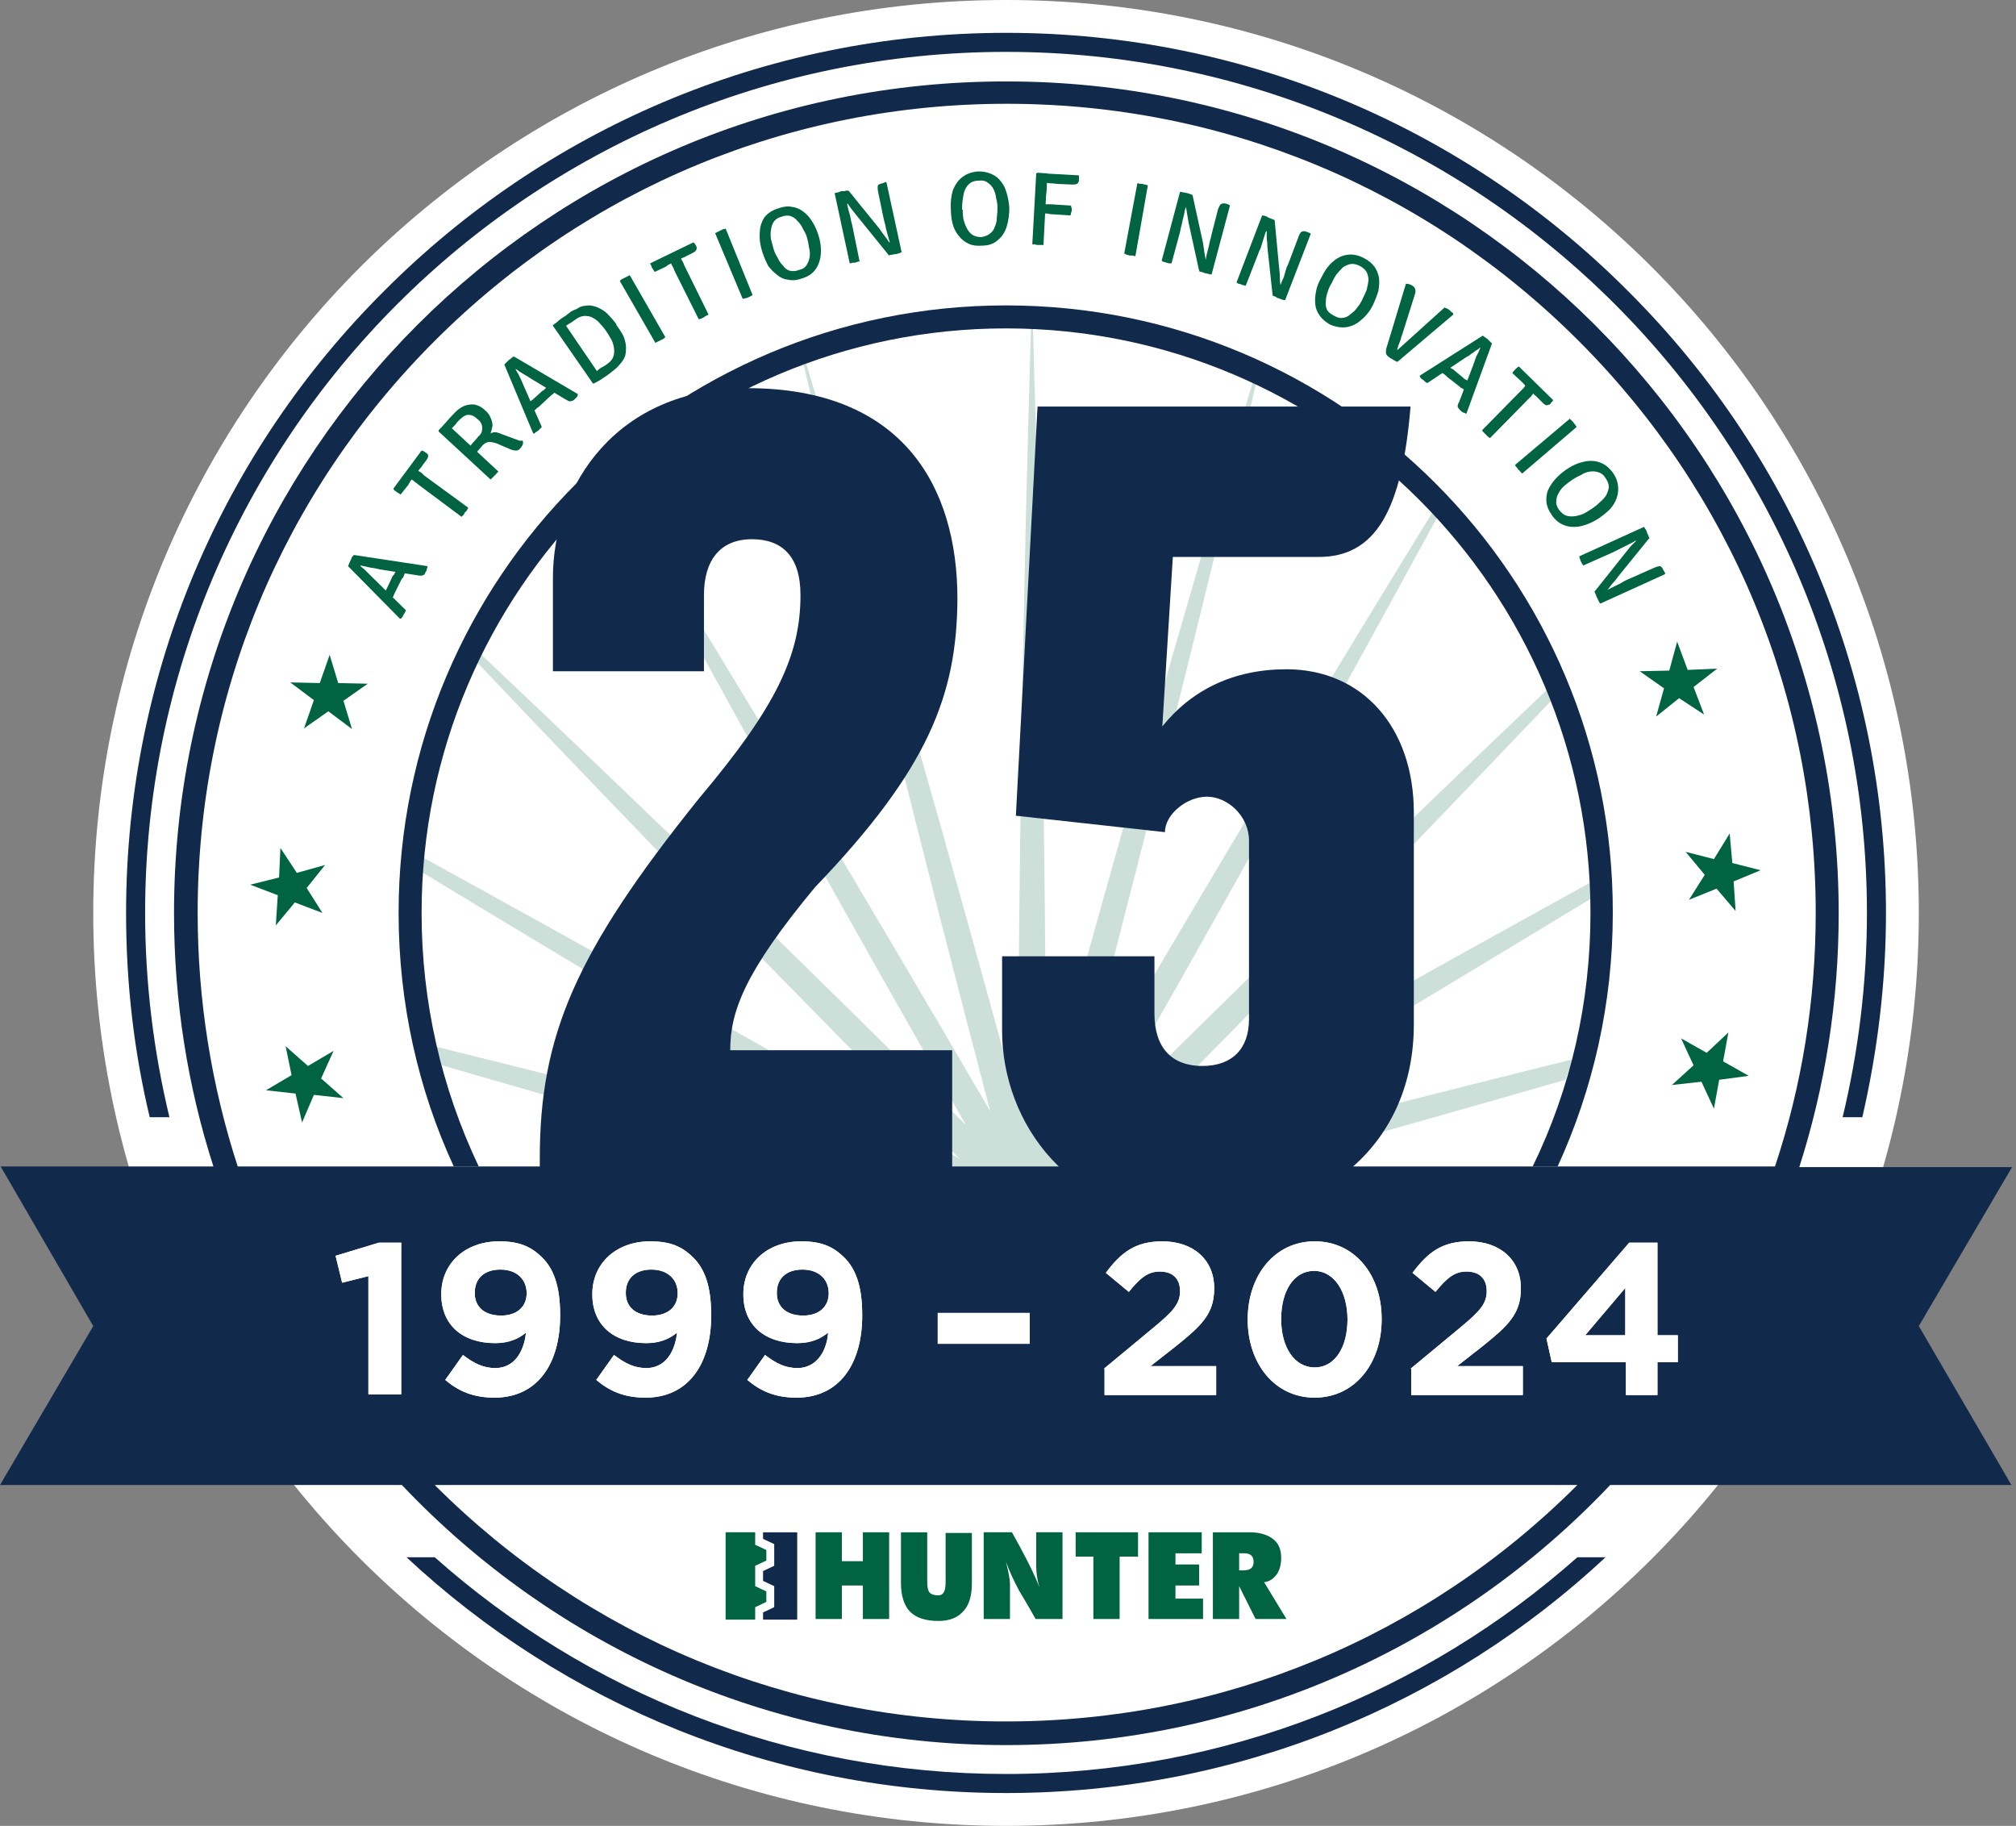 <?xml version="1.0" encoding="UTF-8"?> <svg xmlns="http://www.w3.org/2000/svg" version="1.2" viewBox="0 0 307 278" width="307" height="278"><rect x="0" y="0" width="307" height="278" fill="#808080" stroke="none"/><title>hunt-innovation-logo</title><style> .s0 { fill: #ffffff } .s1 { fill: #cce0d9 } .s2 { fill: #11294b } .s3 { fill: #006341 } </style><g id="Layer_1-2"><g><g><path fill-rule="evenodd" class="s0" d="m153.2 278c-76.9 0-139-62.1-139-139 0-76.9 62.1-139 139-139 76.9 0 139 62.1 139 139 0 76.9-62.1 139-139 139z"></path><g><path class="s1" d="m242.3 134.3q-36.3 20-72.3 40.5c22.4-22.5 44.5-45.3 66.3-68.2-0.2-0.5-0.4-1.1-0.7-1.6-23 21.9-45.9 44.2-68.6 66.7q26.5-46.4 51.9-93c-0.2-0.3-0.5-0.5-0.7-0.8-18.6 30.2-36.8 60.8-54.8 91.6 9.8-37 19.1-74.2 27.9-111.2-0.2-0.1-0.3-0.2-0.5-0.2-10.9 36.5-21.4 73.3-31.5 110.2-0.1-39.6-0.8-79.1-2-118.4h-0.3c-1.2 39.3-1.8 78.8-2 118.3-10.3-37.9-21.1-75.7-32.3-113.1-0.1 0-0.2 0.1-0.4 0.1 9 37.9 18.5 76 28.5 114-18.9-32.4-38.1-64.6-57.7-96.3-0.2 0.2-0.4 0.3-0.5 0.5 17.7 32.7 35.9 65.4 54.5 97.9-24.4-24.3-49.1-48.3-74-71.8l-0.6 1.2c24.1 25.4 48.7 50.7 73.6 75.7-27.2-15.6-54.5-30.9-81.8-45.9-0.1 0.7-0.1 1.5-0.2 2.2 25.1 15.2 50.3 30.2 75.8 45h33.7c23.1-13.4 46-27.1 68.7-40.9 0-0.9 0-1.7 0-2.5z"></path><path class="s1" d="m66.5 159.4c0.2 0.9 0.5 1.9 0.8 2.8 18.2 5.3 36.5 10.4 54.8 15.5h16c-23.9-6.3-47.7-12.4-71.6-18.3z"></path><path class="s1" d="m239.4 161.3c-21.3 5.3-42.5 10.7-63.8 16.3h15.9c15.7-4.3 31.3-8.7 46.9-13.2 0.4-1 0.7-2 1-3.1z"></path></g><path class="s2" d="m153.2 46.5c-51.1 0-92.5 41.4-92.5 92.5 0 13.8 3 26.9 8.4 38.6h3.8c-5.7-12-8.7-25.1-8.7-38.6 0-49.1 39.9-89 89-89 49.1 0 89 39.9 89 89 0 13.6-3 26.7-8.8 38.6h3.8c5.4-11.8 8.4-24.8 8.4-38.6 0.1-51.1-41.3-92.5-92.4-92.5z"></path><g><path class="s2" d="m124.1 135.1c-10.7 12.9-12.9 18.9-12.9 24.8h33.8v22.9h-62.8v-6.4c0-18.7 5.4-31.4 24.3-54.9 11.8-14 15.4-21.8 15.4-30.9 0-6-2.9-8.5-7.4-8.5-4.9 0-7.3 3.3-7.3 8.5v11.6h-23v-14.2c0-14.2 9.8-28.9 29.6-28.9 23.6 0 32 14.9 32 32.1-0.1 14.6-4.4 25.9-21.7 43.9z"></path><path class="s2" d="m200.8 84.8h-22.2l-1.6 25.8c4.5-5.6 10.9-8.7 18.9-8.7 11.6 0 19.4 8.9 19.4 21.8v32.3c0 17.8-13.3 29.6-32.9 29.6-19.6 0-29.8-14.7-29.8-28.7v-11.3h23.2v8.7c0 5.3 2.7 8 7.3 8 4.6 0 7.1-2.7 7.1-7.1v-27.2c0-3.8-3.3-6.7-6.4-6.7-3.1 0-6.4 2.7-6.4 5.4l-22.7-2.5 3.3-62.3h56.8c-1.3 15.8-5.3 22.9-14 22.9z"></path></g><path class="s2" d="m153.2 5c37 0 70.5 15 94.7 39.3 24.3 24.2 39.3 57.7 39.3 94.7 0 10.7-1.3 21.1-3.6 31.1h-3c2.4-10 3.7-20.4 3.7-31.1 0-36.2-14.7-69-38.4-92.7-23.7-23.7-56.5-38.4-92.7-38.4-36.2 0-69 14.7-92.7 38.4-23.7 23.7-38.4 56.5-38.4 92.7 0 10.7 1.3 21.1 3.7 31.1h-3c-2.4-10-3.6-20.4-3.6-31.1 0-37 15-70.5 39.3-94.7 24.2-24.3 57.7-39.3 94.7-39.3zm91.3 232.1c-23.9 22.3-56 35.9-91.3 35.9-35.3 0-67.4-13.6-91.3-35.9h4.3c23.2 20.6 53.6 33 87 33 33.4 0 63.9-12.5 87-33z"></path><path fill-rule="evenodd" class="s2" d="m306.3 226.1h-61.1c-23.1 24.4-55.8 39.6-92 39.6-36.2 0-68.9-15.2-92-39.6h-61.2l14.2-24.2-14.1-24.3h32.4c-3.9-12.1-6-25.1-6-38.6 0-70 56.7-126.7 126.8-126.6 70 0 126.7 56.7 126.7 126.7 0 13.4-2.1 26.4-6 38.6h32.4l-14.2 24.2zm-270.1-48.5h234.1c4.1-12.3 6.2-25.3 6.2-38.6 0-32.9-12.8-63.8-36.1-87.1-23.3-23.3-54.2-36.1-87.1-36.1-32.9 0-63.8 12.8-87.1 36.1-23.3 23.3-36.1 54.2-36.1 87.1 0 13.3 2.1 26.3 6.1 38.6zm204 48.5h-174c23.2 23.2 54.1 36 87 36 32.9 0 63.8-12.8 87-36z"></path><g><path fill-rule="evenodd" class="s3" d="m40.5 166l3.9-2.3-0.9-4.4 3.4 3 3.9-2.3-1.9 4.2 3.4 3-4.5-0.5-1.8 4.2-1-4.4-4.5-0.5z"></path><path fill-rule="evenodd" class="s3" d="m38.1 134.7l4.4-1.1 0.2-4.5 2.5 3.8 4.3-1.2-2.8 3.5 2.4 3.8-4.2-1.6-2.9 3.5 0.3-4.6-4.2-1.6z"></path><path fill-rule="evenodd" class="s3" d="m44.2 103.9l4.5 0.1 1.5-4.3 1.3 4.3 4.5 0.1-3.7 2.6 1.3 4.3-3.6-2.7-3.7 2.6 1.5-4.3-3.6-2.7z"></path><path fill-rule="evenodd" class="s3" d="m261.5 101.8l-3.6 2.8 1.6 4.2-3.8-2.5-3.5 2.8 1.2-4.3-3.7-2.6 4.5-0.1 1.2-4.4 1.6 4.3 4.5-0.2z"></path><path fill-rule="evenodd" class="s3" d="m268.1 132.5l-4.1 1.7 0.3 4.5-2.9-3.4-4.2 1.7 2.4-3.8-2.9-3.5 4.3 1.1 2.4-3.9 0.4 4.5 4.3 1.1z"></path><path fill-rule="evenodd" class="s3" d="m266.3 163.8l-4.5 0.6-0.8 4.4-1.9-4.1-4.5 0.5 3.3-3-1.9-4.1 3.9 2.2 3.3-3.1-0.8 4.4 3.9 2.2z"></path></g><g><g><path fill-rule="evenodd" class="s2" d="m116.2 245.5v1.1h5.2v-13.3h-5.2v1l1.7 0.8v3.3l-1.7 0.8v1.5l1.7 0.8v3.2l-1.7 0.8z"></path><path fill-rule="evenodd" class="s3" d="m115 246.6v-1.9l1.7-0.8v-1.6l-1.7-0.8v-3.1l1.7-0.8v-1.6l-1.7-0.8v-1.9h-4.5v13.3h4.5z"></path></g><g><path class="s3" d="m135.4 246.5h-4v-5.1h-3.2v5.1h-4v-13.2h4v4.4h3.2v-4.4h4z"></path><path class="s3" d="m148 241.1c0 1.8-0.4 3.2-1.2 4.1-0.9 1.1-2.2 1.6-3.9 1.6-2 0-3.4-0.5-4.3-1.4-0.9-0.9-1.4-2.4-1.4-4.4v-7.7h4v7.5c0 0.8 0.1 1.3 0.3 1.6 0.2 0.3 0.7 0.5 1.4 0.5 0.8 0 1.1-0.7 1.1-2v-7.5h4z"></path><path class="s3" d="m161.9 246.5h-4.2c-1.5-2.7-2.4-4.1-2.5-4.3-0.8-1.5-1.5-3-2-4.4q0.6 2.5 0.6 3.3v5.4h-4v-13.2h4.3c1.8 3.2 3.3 6.1 4.2 8.4-0.4-1.3-0.5-2.4-0.5-3.3v-5.1h4v13.2z"></path><path class="s3" d="m173.2 237h-2.7v9.5h-4v-9.5h-2.7v-3.7h9.5v3.7z"></path><path class="s3" d="m183.1 246.5h-8.2v-13.2h8.1v3.2h-4v1.7h3.6v3.2h-3.6v2h4.2v3.1z"></path><path class="s3" d="m195.9 246.5h-4.7l-2.5-5v5h-4v-13.2h5.6c1.4 0 2.5 0.3 3.4 0.9 1 0.7 1.4 1.7 1.4 3q0 1.4-0.6 2.4c-0.5 0.7-1.1 1.2-2 1.3zm-5-8.7c0-0.9-0.5-1.3-1.4-1.3h-0.8v2.6h0.6c1.1 0 1.6-0.4 1.6-1.3z"></path></g></g><g><path class="s3" d="m53 86.2q0.1-0.2 0.2-0.5 0.1-0.2 0.2-0.4 0.1-0.2 0.2-0.5 0.2-0.2 0.3-0.3l11.2 1.7q0 0.2-0.1 0.4 0 0.3-0.2 0.5-0.1 0.4-0.4 0.5-0.3 0.1-0.8 0l-5.7-0.9q-0.8-0.2-1.6-0.3-0.8-0.2-1.4-0.3v0.1q0.2 0.2 0.6 0.5 0.3 0.3 0.6 0.6 0.3 0.3 0.5 0.5l5.2 5.1q0 0.1-0.1 0.3-0.1 0.2-0.2 0.3-0.1 0.2-0.2 0.4-0.1 0.2-0.3 0.3h-0.1l-7.9-8zm7.2 3.9c0 0 0 0.1-0.1 0.2q-0.1 0.2-0.2 0.5-0.1 0.2-0.2 0.2l-0.3 0.7-1-1.1 0.3-0.6c0 0 0.1-0.1 0.1-0.2q0.1-0.2 0.2-0.4 0.1-0.2 0.1-0.2l0.7-1.5c0 0 0.1-0.1 0.2-0.2q0.1-0.2 0.2-0.4 0.1-0.1 0.1-0.2l0.3-0.7 1.5 0.3-0.4 0.7c0 0-0.1 0.1-0.1 0.2q-0.1 0.3-0.2 0.5-0.1 0.2-0.2 0.2c0 0-1 2-1 2z"></path><path class="s3" d="m61 75.3q-0.1-0.1-0.3-0.2-0.2-0.1-0.3-0.2-0.1-0.1-0.3-0.2-0.1-0.1-0.2-0.3l4.3-5.8q0.2 0 0.3 0.1 0.2 0.1 0.3 0.2 0.4 0.2 0.4 0.5 0 0.3-0.3 0.7l-0.6 0.8q-0.1 0.2-0.3 0.4-0.2 0.2-0.3 0.4l-1 1.3q-0.1 0.1-0.3 0.4-0.1 0.2-0.2 0.4l-1.2 1.5zm2.6-1.6q-0.2-0.2-0.4-0.3-0.2-0.2-0.5-0.4l-0.6-0.4 1-1.4 0.6 0.5q0.3 0.2 0.5 0.3 0.2 0.2 0.4 0.4l6.7 4.9q-0.1 0.2-0.2 0.4-0.1 0.2-0.3 0.3-0.1 0.2-0.2 0.4-0.2 0.1-0.3 0.3z"></path><path class="s3" d="m73.9 62.5q0.6 0.5 0.8 1.1 0.3 0.6 0.3 1.2-0.1 0.6-0.3 1.2 0.3-0.2 0.8-0.2 0.5 0.1 0.9 0.3l1.9 0.7q0.5 0.2 0.8 0.3 0.2 0 0.5 0 0.1 0.3 0 0.6-0.2 0.4-0.4 0.6-0.3 0.3-0.6 0.3-0.4 0-0.9-0.2l-2.1-0.9q-0.6-0.2-1.1-0.2-0.5 0-1 0.5l-1.3 1.5-1-0.9q0.2-0.3 0.5-0.6 0.3-0.4 0.6-0.7 0.3-0.3 0.5-0.6 0.6-0.5 0.6-1 0.1-0.5-0.1-1-0.2-0.4-0.6-0.7-0.3-0.3-0.7-0.5-0.5-0.2-1-0.1-0.5 0.2-1 0.7-0.2 0.2-0.4 0.4-0.2 0.3-0.4 0.5-0.2 0.2-0.4 0.4l7.1 6.6q-0.1 0.1-0.3 0.3-0.1 0.2-0.3 0.3-0.1 0.2-0.3 0.3-0.1 0.2-0.3 0.3l-7.9-7.3v-0.2q0.6-0.6 1.2-1.3 0.5-0.6 1.1-1.2 0.7-0.8 1.6-1.2 0.8-0.3 1.6-0.2 0.9 0.2 1.6 0.9z"></path><path class="s3" d="m76.8 55.5q0.1-0.1 0.3-0.3 0.2-0.2 0.4-0.4 0.2-0.1 0.4-0.3 0.2-0.2 0.4-0.2l9.7 5.7q0 0.3-0.2 0.5-0.2 0.2-0.4 0.4-0.3 0.2-0.6 0.2-0.2 0-0.7-0.3l-5-3q-0.6-0.4-1.3-0.8-0.7-0.4-1.2-0.8h-0.1q0.2 0.4 0.4 0.7 0.2 0.4 0.4 0.8 0.2 0.4 0.3 0.7l2.9 6.6q-0.1 0.2-0.3 0.3-0.1 0.2-0.3 0.3-0.1 0.1-0.3 0.2-0.2 0.2-0.3 0.2h-0.1l-4.4-10.5zm5.3 6.4c0 0-0.1 0.1-0.3 0.2q-0.1 0.1-0.3 0.3-0.2 0.1-0.2 0.2l-0.6 0.5-0.6-1.4 0.6-0.5c0 0 0.1-0.1 0.2-0.2q0.1-0.1 0.3-0.2 0.1-0.2 0.2-0.2l1.2-1.1c0 0 0.1 0 0.2-0.1q0.2-0.2 0.3-0.3 0.2-0.1 0.2-0.2l0.6-0.5 1.2 0.8-0.6 0.5c0 0-0.1 0.1-0.2 0.2q-0.2 0.2-0.4 0.3-0.1 0.2-0.2 0.2l-1.6 1.5z"></path><path class="s3" d="m93.8 49.4q0.6 0.8 1 1.5 0.4 0.8 0.5 1.6 0.1 0.8-0.1 1.7-0.2 0.5-0.5 0.9-0.3 0.4-0.7 0.8-0.3 0.3-0.7 0.6-0.5 0.4-0.9 0.7-0.5 0.3-0.9 0.6-0.5 0.3-1.1 0.6h-0.1l-6.1-8.8v-0.1q0.6-0.4 1-0.8 0.4-0.3 0.9-0.6 0.4-0.3 0.9-0.7 0.4-0.2 0.9-0.4 0.4-0.3 0.9-0.4 0.6-0.1 1-0.1 0.9 0.1 1.6 0.5 0.8 0.4 1.3 1 0.6 0.6 1.2 1.4zm-1.5 1q-0.4-0.6-0.9-1.1-0.5-0.6-1.1-0.9-0.5-0.3-1.2-0.3-0.7 0-1.4 0.5-0.4 0.3-0.7 0.5-0.4 0.2-0.8 0.5l4.7 6.9q0.4-0.4 0.8-0.6 0.4-0.2 0.8-0.5 0.7-0.5 0.9-1.1 0.2-0.6 0.1-1.3-0.1-0.7-0.4-1.3-0.4-0.7-0.8-1.3z"></path><path class="s3" d="m94.4 42.8q0.1-0.2 0.3-0.3 0.2-0.1 0.4-0.2 0.2-0.1 0.4-0.2 0.2-0.1 0.4-0.2l5.4 9.4q-0.1 0.2-0.3 0.3-0.2 0.1-0.4 0.2-0.2 0.1-0.4 0.2-0.2 0.1-0.4 0.2l-5.4-9.4z"></path><path class="s3" d="m99.7 41.4q-0.1-0.2-0.2-0.3-0.1-0.2-0.2-0.3-0.1-0.2-0.1-0.3-0.1-0.2-0.2-0.4l6.6-3.2q0.1 0.1 0.2 0.2 0.1 0.2 0.2 0.3 0.2 0.4 0 0.7-0.1 0.2-0.5 0.4l-1 0.5q-0.1 0.1-0.4 0.2-0.3 0.1-0.4 0.2l-1.5 0.7q-0.2 0.1-0.4 0.2-0.3 0.2-0.4 0.3l-1.7 0.8zm3-0.2q-0.1-0.3-0.2-0.5-0.2-0.3-0.3-0.6l-0.3-0.6 1.5-0.7 0.3 0.6q0.2 0.3 0.3 0.5 0.1 0.2 0.2 0.5l3.7 7.5q-0.2 0.1-0.4 0.2-0.2 0.1-0.3 0.2-0.2 0.1-0.4 0.2-0.2 0.1-0.4 0.1l-3.7-7.4z"></path><path class="s3" d="m108.9 35.5q0.2-0.1 0.4-0.2 0.2-0.1 0.4-0.2 0.2-0.1 0.4-0.2 0.2 0 0.4-0.1l4.1 10.1q-0.1 0.1-0.3 0.2-0.2 0.1-0.4 0.2-0.2 0.1-0.4 0.1-0.3 0.1-0.4 0.1l-4.2-10z"></path><path class="s3" d="m116.1 38.4q-0.5-1.5-0.4-2.9 0-1.3 0.7-2.4 0.8-1 2.2-1.4 1.1-0.4 2-0.2 0.9 0.1 1.7 0.7 0.8 0.6 1.3 1.4 0.6 0.9 1 2.1 0.5 1.5 0.4 2.9-0.1 1.4-0.8 2.4-0.7 1-2.1 1.4-1.1 0.4-2 0.2-1-0.1-1.7-0.7-0.8-0.6-1.4-1.4-0.5-0.9-0.9-2.1zm1.7-0.5q0.2 0.7 0.6 1.3 0.3 0.7 0.8 1.2 0.4 0.6 1 0.8 0.7 0.2 1.5-0.1 0.8-0.2 1.1-0.7 0.4-0.6 0.5-1.3 0.1-0.7-0.1-1.4-0.1-0.8-0.3-1.5-0.2-0.7-0.6-1.3-0.3-0.7-0.8-1.2-0.5-0.6-1.1-0.8-0.6-0.2-1.4 0.1-0.8 0.2-1.2 0.8-0.3 0.5-0.4 1.2-0.1 0.7 0 1.4 0.2 0.8 0.4 1.5z"></path><path class="s3" d="m127.2 29.4q0.1-0.1 0.4-0.1 0.3-0.1 0.5-0.2 0.2 0 0.5 0 0.3-0.1 0.5-0.1v2l-0.1 0.1q0.1 0.5 0.3 1.2 0.2 0.6 0.3 1.3 0.2 0.7 0.3 1.3l1 4.9q-0.2 0-0.4 0.1-0.1 0-0.3 0.1-0.2 0-0.4 0-0.2 0.1-0.4 0.1l-2.3-10.7zm3.4 3.6q-0.4-0.5-0.8-1-0.4-0.5-0.7-1l-1-0.7 1.1-1.3 4.7 5.8q0.4 0.6 0.8 1.1 0.4 0.5 0.7 1l1 0.7-1.1 1.2c0 0-4.7-5.8-4.7-5.8zm4.4-5.2l2.3 10.6q-0.2 0.1-0.5 0.2-0.3 0.1-0.5 0.1-0.2 0-0.5 0.1-0.3 0-0.5 0.1v-2h0.2q-0.2-0.7-0.4-1.4-0.2-0.7-0.3-1.3-0.2-0.7-0.3-1.2l-0.8-3.9q-0.1-0.6 0-0.9 0.2-0.2 0.7-0.3l0.5-0.2 0.1 0.1z"></path><path class="s3" d="m144.8 31.9q-0.1-1.6 0.3-2.9 0.5-1.3 1.4-2 1-0.8 2.5-0.9 1.1 0 2 0.4 0.9 0.4 1.4 1.1 0.6 0.7 0.9 1.8 0.3 1 0.4 2.2 0 1.6-0.4 2.9-0.4 1.3-1.4 2.1-0.9 0.8-2.4 0.8-1.2 0.1-2-0.3-0.9-0.4-1.5-1.2-0.6-0.7-0.9-1.7-0.3-1.1-0.3-2.3zm1.8 0q0 0.7 0.1 1.4 0.2 0.8 0.5 1.4 0.3 0.6 0.8 1 0.6 0.4 1.4 0.4 0.8-0.1 1.3-0.5 0.6-0.4 0.8-1.1 0.3-0.6 0.3-1.4 0.1-0.7 0.1-1.5 0-0.7-0.2-1.4-0.1-0.8-0.4-1.4-0.3-0.6-0.9-1-0.5-0.4-1.3-0.3-0.9 0-1.4 0.4-0.5 0.4-0.8 1.1-0.2 0.6-0.3 1.4-0.1 0.7-0.1 1.5z"></path><path class="s3" d="m158.9 37.3q-0.2 0-0.5 0-0.2 0-0.4 0-0.2 0-0.4-0.1-0.2 0-0.4 0l0.6-10.8 0.2-0.1 1.5 0.1v0.8q-0.1 0.6-0.1 1.3 0 0.6-0.1 1.2l-0.4 7.6zm4.2-6q0 0.2 0.1 0.4 0 0.2 0 0.4 0 0.1-0.1 0.3 0 0.2-0.1 0.4l-3.1-0.2q-0.3-0.1-0.7-0.1-0.4 0-0.7 0l0.1-1.4q0.3 0 0.7 0 0.4 0 0.6 0l3.2 0.2zm1.2-4.6q0 0.2 0 0.3 0 0.2 0 0.4 0 0.4-0.3 0.6-0.2 0.1-0.7 0.1l-2.3-0.1q-0.7-0.1-1.2-0.1-0.5-0.1-1-0.1l0.1-1.4 5.4 0.3z"></path><path class="s3" d="m173.2 27.9q0.2 0 0.4 0.1 0.2 0 0.4 0 0.2 0.1 0.4 0.1 0.2 0.1 0.4 0.1l-1.9 10.8q-0.2 0-0.4-0.1-0.3 0-0.5 0-0.2-0.1-0.4-0.1-0.2-0.1-0.4-0.2l2-10.7z"></path><path class="s3" d="m179.7 29.2q0.2 0 0.5 0.1 0.3 0 0.5 0.1 0.2 0 0.4 0.1 0.3 0.1 0.5 0.2l-0.9 1.8h-0.1q-0.2 0.5-0.3 1.2-0.2 0.7-0.3 1.3-0.2 0.7-0.3 1.3l-1.3 4.8q-0.2 0-0.4 0-0.2-0.1-0.4-0.1-0.1-0.1-0.3-0.1-0.3-0.1-0.4-0.2zm1.3 4.7q-0.1-0.6-0.2-1.2-0.1-0.6-0.2-1.2l-0.5-1.1 1.5-0.7 1.6 7.3q0.1 0.7 0.2 1.4 0.1 0.6 0.2 1.1l0.6 1.1-1.6 0.6zm6.3-2.6l-2.8 10.5q-0.2 0-0.5-0.1-0.3-0.1-0.5-0.1-0.2-0.1-0.5-0.2-0.2 0-0.4-0.1l0.9-1.7h0.1q0.1-0.7 0.3-1.4 0.2-0.7 0.3-1.3 0.2-0.7 0.3-1.2l1-3.9q0.2-0.5 0.4-0.7 0.3-0.2 0.8-0.1l0.5 0.2 0.1 0.1z"></path><path class="s3" d="m192.2 32.8q0.2 0 0.5 0.1 0.3 0.1 0.4 0.2 0.2 0.1 0.5 0.2 0.2 0.1 0.5 0.2l-1.2 1.7h-0.1q-0.2 0.5-0.4 1.2-0.2 0.6-0.4 1.3-0.3 0.6-0.5 1.2l-1.8 4.6q-0.2 0-0.4-0.1-0.2 0-0.3-0.1-0.2-0.1-0.4-0.1-0.2-0.1-0.3-0.2zm0.8 4.8q0-0.7-0.1-1.3 0-0.6 0-1.2l-0.4-1.2 1.6-0.4 0.7 7.4q0.1 0.7 0.1 1.4 0 0.6 0.1 1.1l0.5 1.2-1.7 0.4c0 0-0.8-7.4-0.8-7.4zm6.6-2l-3.9 10.1q-0.2 0-0.5-0.1-0.3-0.1-0.5-0.2-0.2 0-0.4-0.2-0.3-0.1-0.5-0.2l1.1-1.6h0.1q0.2-0.6 0.5-1.2 0.2-0.7 0.4-1.4 0.3-0.6 0.5-1.2l1.4-3.7q0.2-0.5 0.4-0.6 0.3-0.2 0.8 0l0.5 0.2 0.1 0.1z"></path><path class="s3" d="m201.2 42.3q0.7-1.5 1.7-2.4 1-0.9 2.2-1.1 1.3-0.2 2.6 0.5 1 0.5 1.6 1.3 0.5 0.7 0.7 1.7 0.1 0.9-0.1 2-0.3 1-0.8 2.1-0.7 1.4-1.8 2.3-1 0.9-2.2 1.1-1.2 0.2-2.6-0.4-1-0.6-1.5-1.3-0.6-0.8-0.7-1.7-0.1-1 0.1-2 0.2-1.1 0.8-2.1zm1.6 0.8q-0.4 0.6-0.6 1.3-0.3 0.8-0.3 1.5-0.1 0.7 0.2 1.3 0.3 0.5 1.1 0.9 0.7 0.4 1.3 0.3 0.7-0.1 1.2-0.6 0.6-0.4 1-1 0.5-0.6 0.8-1.3 0.3-0.6 0.6-1.3 0.2-0.8 0.3-1.5 0-0.7-0.3-1.3-0.3-0.5-1-0.9-0.8-0.4-1.4-0.3-0.6 0.1-1.2 0.5-0.5 0.5-1 1.1-0.4 0.6-0.7 1.3z"></path><path class="s3" d="m220.1 46.9q0.1 0 0.3 0.1 0.2 0.1 0.3 0.2 0.2 0.1 0.3 0.3 0.2 0.1 0.3 0.2v0.2l-8.5 7.2q-0.3-0.1-0.6-0.3-0.3-0.2-0.5-0.3-0.5-0.3-0.6-0.6-0.1-0.3 0-0.8l3-9.9q0.3 0 0.6 0.1 0.2 0.1 0.4 0.2 0.3 0.2 0.4 0.5 0.1 0.3 0 0.7l-1.8 5.7q-0.1 0.4-0.3 0.9-0.1 0.5-0.3 0.9-0.2 0.5-0.3 0.9-0.1 0.1 0 0.1 0 0.1 0 0.1l7.2-6.5z"></path><path class="s3" d="m225.8 51.1q0.1 0.1 0.4 0.3 0.2 0.1 0.4 0.3 0.1 0.1 0.3 0.3 0.2 0.2 0.3 0.3l-3.9 10.7q-0.2-0.1-0.5-0.2-0.2-0.1-0.4-0.3-0.3-0.3-0.4-0.5-0.1-0.3 0.2-0.8l2.1-5.5q0.2-0.6 0.5-1.4 0.4-0.7 0.6-1.3v-0.1q-0.3 0.3-0.7 0.5-0.3 0.3-0.7 0.5-0.3 0.3-0.6 0.4l-6 4q-0.2 0-0.3-0.1-0.2-0.2-0.3-0.3-0.2-0.1-0.4-0.3-0.1-0.1-0.2-0.3v-0.1l9.6-6.1zm-5.4 6.3c0 0-0.1-0.1-0.2-0.2q-0.2-0.2-0.4-0.3-0.1-0.1-0.2-0.2l-0.6-0.5 1.3-0.7 0.5 0.4c0 0 0.1 0.1 0.2 0.2q0.2 0.1 0.4 0.2 0.1 0.2 0.2 0.2l1.2 1c0 0 0.1 0.1 0.2 0.2q0.2 0.1 0.4 0.2 0.1 0.2 0.2 0.2l0.5 0.5-0.5 1.3-0.6-0.5c0 0-0.1-0.1-0.2-0.2q-0.2-0.1-0.4-0.2-0.2-0.2-0.2-0.2l-1.8-1.4z"></path><path class="s3" d="m231.5 59.6q0.2-0.2 0.4-0.4 0.2-0.2 0.4-0.5l0.5-0.5 1.2 1.2-0.5 0.5q-0.2 0.3-0.4 0.5-0.2 0.2-0.4 0.4l-5.8 5.9q-0.2-0.1-0.4-0.3-0.1-0.1-0.3-0.3-0.1-0.1-0.3-0.3-0.1-0.1-0.2-0.3l5.8-5.9zm-1.2-2.8q0.1-0.2 0.2-0.3 0.2-0.2 0.3-0.3 0.1-0.1 0.2-0.2 0.1-0.1 0.3-0.2l5.2 5.1q0 0.2-0.2 0.3-0.1 0.1-0.2 0.3-0.3 0.2-0.6 0.2-0.2 0-0.6-0.4l-0.7-0.7q-0.1-0.1-0.3-0.3-0.3-0.2-0.4-0.4l-1.2-1.1q-0.1-0.2-0.3-0.4-0.2-0.2-0.3-0.3c0 0-1.4-1.3-1.4-1.3z"></path><path class="s3" d="m239 63.7q0.2 0.2 0.3 0.3 0.2 0.2 0.3 0.3 0.1 0.2 0.3 0.4 0.1 0.2 0.2 0.3l-8.3 7.1q-0.1-0.1-0.3-0.3-0.1-0.2-0.3-0.3-0.1-0.2-0.2-0.3-0.2-0.2-0.3-0.4l8.3-7z"></path><path class="s3" d="m238.5 71.5q1.3-0.9 2.7-1.2 1.3-0.3 2.4 0.1 1.2 0.4 2.1 1.7 0.6 0.9 0.7 1.9 0.1 0.9-0.2 1.8-0.3 0.9-1 1.7-0.7 0.7-1.7 1.4-1.4 0.9-2.7 1.2-1.4 0.3-2.5-0.1-1.2-0.4-2-1.6-0.7-1-0.8-1.9-0.1-0.9 0.2-1.8 0.4-0.9 1.1-1.7 0.7-0.8 1.7-1.5zm1 1.5q-0.6 0.4-1.2 0.9-0.6 0.5-0.9 1.1-0.4 0.6-0.4 1.3-0.1 0.6 0.4 1.3 0.5 0.7 1.1 0.9 0.6 0.2 1.3 0.1 0.7-0.1 1.4-0.4 0.7-0.4 1.3-0.8 0.6-0.4 1.1-0.9 0.6-0.5 1-1.1 0.3-0.6 0.4-1.2 0-0.7-0.5-1.4-0.4-0.7-1.1-0.9-0.6-0.2-1.3-0.1-0.7 0.1-1.3 0.5-0.7 0.3-1.3 0.7z"></path><path class="s3" d="m250.3 80.2q0.2 0.2 0.3 0.4 0.2 0.3 0.2 0.5 0.1 0.2 0.2 0.4 0.1 0.3 0.2 0.5l-2 0.4-0.1-0.1q-0.5 0.3-1.1 0.6-0.6 0.3-1.2 0.6-0.6 0.3-1.2 0.6l-4.5 2q-0.1-0.2-0.2-0.3-0.1-0.2-0.2-0.4 0-0.1-0.1-0.3-0.1-0.2-0.1-0.4l9.9-4.5zm-2.8 4q0.4-0.5 0.8-1 0.4-0.4 0.8-0.8l0.5-1.2 1.5 0.8-4.7 5.8q-0.4 0.6-0.9 1.1-0.4 0.5-0.7 0.9l-0.5 1.1-1.5-0.8zm6.1 3.2l-9.9 4.5q-0.2-0.2-0.3-0.5-0.1-0.2-0.2-0.4-0.1-0.2-0.2-0.5-0.1-0.2-0.2-0.5l1.9-0.3 0.1 0.1q0.6-0.3 1.2-0.6 0.7-0.3 1.3-0.7 0.6-0.3 1.1-0.5l3.6-1.6q0.5-0.2 0.8-0.2 0.3 0.1 0.5 0.6l0.3 0.5-0.1 0.1z"></path></g></g><g><path class="s0" d="m56.1 194.3l-4 1-1-4.1 6.6-2h3.4v23.1h-5z"></path><path class="s0" d="m80.1 202.9c-1.2 1-2.7 1.6-4.7 1.6-5 0-8.2-2.8-8.2-7.4v-0.1c0-4.6 3.6-8 8.8-8 3.1 0 4.9 0.8 6.6 2.5 1.6 1.6 2.7 4.1 2.7 8.7v0.1c0 7.4-3.5 12.5-10 12.5-3.4 0-5.6-1.1-7.5-2.7l2.7-3.8c1.7 1.3 3.1 2 5 2 3.4-0.1 4.4-3.4 4.6-5.4zm0.1-6c0-2.1-1.5-3.6-4-3.6-2.5 0-3.9 1.4-3.9 3.5v0.1c0 2.1 1.5 3.4 4 3.4 2.5 0 3.9-1.4 3.9-3.4z"></path><path class="s0" d="m103.1 202.9c-1.2 1-2.7 1.6-4.7 1.6-5 0-8.2-2.8-8.2-7.4v-0.1c0-4.6 3.6-8 8.8-8 3.1 0 4.9 0.8 6.6 2.5 1.6 1.6 2.7 4.1 2.7 8.7v0.1c0 7.4-3.5 12.5-10 12.5-3.4 0-5.6-1.1-7.5-2.7l2.7-3.8c1.7 1.3 3.1 2 5 2 3.4-0.1 4.4-3.4 4.6-5.4zm0.1-6c0-2.1-1.5-3.6-4-3.6-2.5 0-3.9 1.4-3.9 3.5v0.1c0 2.1 1.5 3.4 4 3.4 2.5 0 3.9-1.4 3.9-3.4z"></path><path class="s0" d="m126.1 202.9c-1.2 1-2.7 1.6-4.7 1.6-5 0-8.2-2.8-8.2-7.4v-0.1c0-4.6 3.6-8 8.8-8 3.1 0 4.9 0.8 6.6 2.5 1.6 1.6 2.7 4.1 2.7 8.7v0.1c0 7.4-3.5 12.5-10 12.5-3.4 0-5.6-1.1-7.5-2.7l2.7-3.8c1.7 1.3 3.1 2 5 2 3.4-0.1 4.5-3.4 4.6-5.4zm0.1-6c0-2.1-1.5-3.6-4-3.6-2.5 0-3.9 1.4-3.9 3.5v0.1c0 2.1 1.5 3.4 4 3.4 2.5 0 3.9-1.4 3.9-3.4z"></path><path class="s0" d="m142.8 199.9h14v4.7h-14z"></path><path class="s0" d="m168.1 208.4l7.6-6.3c2.9-2.4 4-3.6 4-5.5 0-2-1.2-3-3.1-3-1.8 0-3 1-4.7 3.1l-3.5-2.9c2.3-3.1 4.5-4.8 8.6-4.8 4.7 0 7.9 2.8 7.9 7.1v0.1c0 3.9-2 5.7-6 8.9l-3.7 2.9h10v4.4h-17v-4z"></path><path class="s0" d="m190 200.9c0-6.7 4.1-11.9 10.2-11.9 6.1 0 10.2 5.1 10.2 11.8v0.1c0 6.7-4.1 11.9-10.2 11.9-6.1 0-10.2-5.2-10.2-11.9zm15.2 0c0-4.2-2-7.4-5.1-7.4-3.1 0-5 3.1-5 7.3v0.1c0 4.2 2 7.3 5.1 7.3 3.1 0 5-3.1 5-7.3z"></path><path class="s0" d="m214.8 208.4l7.6-6.3c2.9-2.4 4-3.6 4-5.5 0-2-1.2-3-3.1-3-1.8 0-3 1-4.7 3.1l-3.5-2.9c2.3-3.1 4.5-4.8 8.6-4.8 4.7 0 7.9 2.8 7.9 7.1v0.1c0 3.9-2 5.7-6 8.9l-3.7 2.9h10v4.4h-17v-4z"></path><path class="s0" d="m247.5 207.4h-11.2l-0.8-3.6 12.6-14.6h4.3v14.1h3.1v4.1h-3.1v5h-4.8v-5zm0-4.1v-7.2l-6.1 7.2z"></path></g><g><path class="s0" d="m56.1 194.3l-4 1-1-4.1 6.6-2h3.4v23.1h-5z"></path><path class="s0" d="m80.1 202.9c-1.2 1-2.7 1.6-4.7 1.6-5 0-8.2-2.8-8.2-7.4v-0.1c0-4.6 3.6-8 8.8-8 3.1 0 4.9 0.8 6.6 2.5 1.6 1.6 2.7 4.1 2.7 8.7v0.1c0 7.4-3.5 12.5-10 12.5-3.4 0-5.6-1.1-7.5-2.7l2.7-3.8c1.7 1.3 3.1 2 5 2 3.4-0.1 4.4-3.4 4.6-5.4zm0.1-6c0-2.1-1.5-3.6-4-3.6-2.5 0-3.9 1.4-3.9 3.5v0.1c0 2.1 1.5 3.4 4 3.4 2.5 0 3.9-1.4 3.9-3.4z"></path><path class="s0" d="m103.1 202.9c-1.2 1-2.7 1.6-4.7 1.6-5 0-8.2-2.8-8.2-7.4v-0.1c0-4.6 3.6-8 8.8-8 3.1 0 4.9 0.8 6.6 2.5 1.6 1.6 2.7 4.1 2.7 8.7v0.1c0 7.4-3.5 12.5-10 12.5-3.4 0-5.6-1.1-7.5-2.7l2.7-3.8c1.7 1.3 3.1 2 5 2 3.4-0.1 4.4-3.4 4.6-5.4zm0.1-6c0-2.1-1.5-3.6-4-3.6-2.5 0-3.9 1.4-3.9 3.5v0.1c0 2.1 1.5 3.4 4 3.4 2.5 0 3.9-1.4 3.9-3.4z"></path><path class="s0" d="m126.1 202.9c-1.2 1-2.7 1.6-4.7 1.6-5 0-8.2-2.8-8.2-7.4v-0.1c0-4.6 3.6-8 8.8-8 3.1 0 4.9 0.8 6.6 2.5 1.6 1.6 2.7 4.1 2.7 8.7v0.1c0 7.4-3.5 12.5-10 12.5-3.4 0-5.6-1.1-7.5-2.7l2.7-3.8c1.7 1.3 3.1 2 5 2 3.4-0.1 4.5-3.4 4.6-5.4zm0.1-6c0-2.1-1.5-3.6-4-3.6-2.5 0-3.9 1.4-3.9 3.5v0.1c0 2.1 1.5 3.4 4 3.4 2.5 0 3.9-1.4 3.9-3.4z"></path><path class="s0" d="m142.8 199.9h14v4.7h-14z"></path><path class="s0" d="m168.1 208.4l7.6-6.3c2.9-2.4 4-3.6 4-5.5 0-2-1.2-3-3.1-3-1.8 0-3 1-4.7 3.1l-3.5-2.9c2.3-3.1 4.5-4.8 8.6-4.8 4.7 0 7.9 2.8 7.9 7.1v0.1c0 3.9-2 5.7-6 8.9l-3.7 2.9h10v4.4h-17v-4z"></path><path class="s0" d="m190 200.9c0-6.7 4.1-11.9 10.2-11.9 6.1 0 10.2 5.1 10.2 11.8v0.1c0 6.7-4.1 11.9-10.2 11.9-6.1 0-10.2-5.2-10.2-11.9zm15.2 0c0-4.2-2-7.4-5.1-7.4-3.1 0-5 3.1-5 7.3v0.1c0 4.2 2 7.3 5.1 7.3 3.1 0 5-3.1 5-7.3z"></path><path class="s0" d="m214.8 208.4l7.6-6.3c2.9-2.4 4-3.6 4-5.5 0-2-1.2-3-3.1-3-1.8 0-3 1-4.7 3.1l-3.5-2.9c2.3-3.1 4.5-4.8 8.6-4.8 4.7 0 7.9 2.8 7.9 7.1v0.1c0 3.9-2 5.7-6 8.9l-3.7 2.9h10v4.4h-17v-4z"></path><path class="s0" d="m247.5 207.4h-11.2l-0.8-3.6 12.6-14.6h4.3v14.1h3.1v4.1h-3.1v5h-4.8v-5zm0-4.1v-7.2l-6.1 7.2z"></path></g></g></g></svg> 